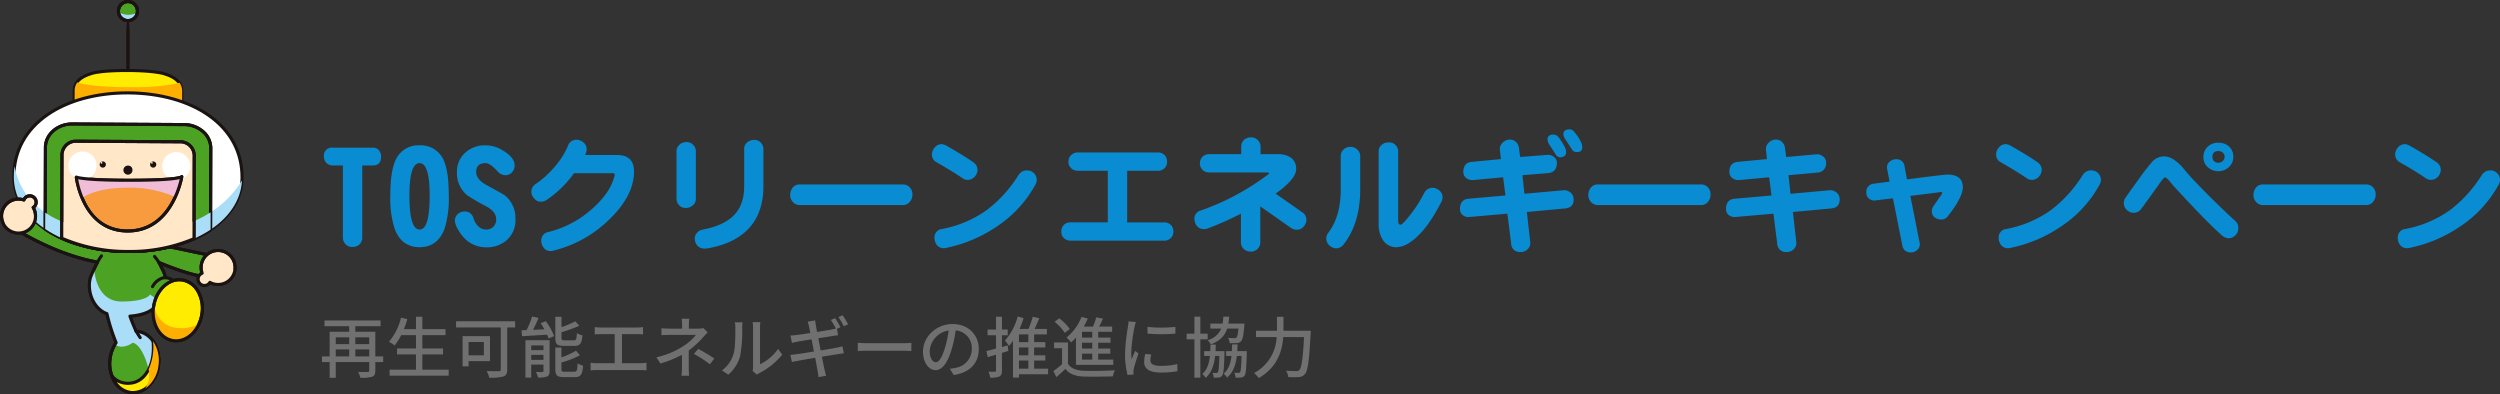 <svg xmlns="http://www.w3.org/2000/svg" xmlns:xlink="http://www.w3.org/1999/xlink" width="751.742" height="118.523" viewBox="0 0 751.742 118.523">
  <rect x="0" y="0" width="751.742" height="118.523" fill="#333333" stroke="none"/>
  <defs>
    <clipPath id="clip-path">
      <rect id="長方形_68" data-name="長方形 68" width="73.256" height="118.523" fill="none"/>
    </clipPath>
    <clipPath id="clip-path-3">
      <rect id="長方形_52" data-name="長方形 52" width="21.402" height="36.288" fill="none"/>
    </clipPath>
    <clipPath id="clip-path-4">
      <rect id="長方形_53" data-name="長方形 53" width="32.366" height="10.618" fill="none"/>
    </clipPath>
    <clipPath id="clip-path-5">
      <rect id="長方形_54" data-name="長方形 54" width="5.652" height="2.492" fill="none"/>
    </clipPath>
    <clipPath id="clip-path-6">
      <rect id="長方形_55" data-name="長方形 55" width="68.597" height="25.646" fill="none"/>
    </clipPath>
    <clipPath id="clip-path-7">
      <rect id="長方形_56" data-name="長方形 56" width="49.745" height="11.771" fill="none"/>
    </clipPath>
    <clipPath id="clip-path-8">
      <rect id="長方形_57" data-name="長方形 57" width="39.791" height="9.135" fill="none"/>
    </clipPath>
    <clipPath id="clip-path-9">
      <rect id="長方形_59" data-name="長方形 59" width="8.485" height="8.485" fill="none"/>
    </clipPath>
    <clipPath id="clip-path-10">
      <path id="パス_92" data-name="パス 92" d="M139.02,126.656a4.242,4.242,0,1,1-4.242-4.243,4.242,4.242,0,0,1,4.242,4.243" transform="translate(-130.535 -122.413)" fill="none"/>
    </clipPath>
    <radialGradient id="radial-gradient" cx="0.5" cy="0.5" r="0.5" gradientTransform="matrix(1, 0, 0, -1, 0, 17.16)" gradientUnits="objectBoundingBox">
      <stop offset="0" stop-color="#ed877c"/>
      <stop offset="1" stop-color="#fff"/>
    </radialGradient>
    <clipPath id="clip-path-12">
      <path id="パス_96" data-name="パス 96" d="M63.52,126.2a4.242,4.242,0,1,1-4.242-4.243A4.242,4.242,0,0,1,63.52,126.2" transform="translate(-55.035 -121.958)" fill="none"/>
    </clipPath>
    <radialGradient id="radial-gradient-2" gradientTransform="matrix(1, 0, 0, -1, 0, 17.2)" xlink:href="#radial-gradient"/>
    <clipPath id="clip-path-13">
      <rect id="長方形_62" data-name="長方形 62" width="31.716" height="6.439" fill="none"/>
    </clipPath>
    <clipPath id="clip-path-14">
      <rect id="長方形_63" data-name="長方形 63" width="9.858" height="5.192" fill="none"/>
    </clipPath>
    <clipPath id="clip-path-15">
      <rect id="長方形_64" data-name="長方形 64" width="11.079" height="5.019" fill="none"/>
    </clipPath>
    <clipPath id="clip-path-16">
      <rect id="長方形_65" data-name="長方形 65" width="4.09" height="14.256" fill="none"/>
    </clipPath>
    <clipPath id="clip-path-17">
      <rect id="長方形_66" data-name="長方形 66" width="13.779" height="10.657" fill="none"/>
    </clipPath>
  </defs>
  <g id="movie_box_title_02_pc" transform="translate(-509 -5035.998)">
    <path id="パス_373" data-name="パス 373" d="M18.594-25.859q0,2.617-2.5,2.617H12.93v21.6A2.834,2.834,0,0,1,12.07.508a2.937,2.937,0,0,1-2.109.742A2.65,2.65,0,0,1,7.891.43,2.934,2.934,0,0,1,7.109-1.68V-23.242H4.1a2.65,2.65,0,0,1-1.953-.781,2.511,2.511,0,0,1-.742-1.914,2.365,2.365,0,0,1,2.7-2.656h12.07a2.261,2.261,0,0,1,1.8.82A2.87,2.87,0,0,1,18.594-25.859ZM38.945-14.18A30.444,30.444,0,0,1,37.656-4.141q-2.109,5.469-7.5,5.469T22.7-4.141A29.611,29.611,0,0,1,21.367-14.18q0-6.641,1.289-9.922a7.461,7.461,0,0,1,7.5-5.2A7.529,7.529,0,0,1,37.7-24.1Q38.945-20.82,38.945-14.18Zm-5.742,0q0-9.766-3.047-9.766T27.109-14.18q0,10.2,3.086,10.2Q33.2-3.984,33.2-14.18ZM58.984-7.148A7.885,7.885,0,0,1,56.133-.586a9.038,9.038,0,0,1-5.859,1.953,9.03,9.03,0,0,1-7.187-3.359,12.3,12.3,0,0,1-1.445-2.148A5.639,5.639,0,0,1,40.781-6.6a2.683,2.683,0,0,1,.9-2.07,3.1,3.1,0,0,1,2.031-.742,2.65,2.65,0,0,1,2.656,2.031,5.554,5.554,0,0,0,1.523,2.5,3.246,3.246,0,0,0,2.188.9,3.035,3.035,0,0,0,2.3-.859,3.2,3.2,0,0,0,.82-2.3q0-2.227-3.086-3.867A62.752,62.752,0,0,1,44.453-14.3a8.611,8.611,0,0,1-3.047-6.992,7.6,7.6,0,0,1,2.422-5.742,8.782,8.782,0,0,1,6.25-2.266,9.629,9.629,0,0,1,5.2,1.6q3.477,2.07,3.477,4.492a2.933,2.933,0,0,1-.82,2.031,2.489,2.489,0,0,1-1.836.859,3.136,3.136,0,0,1-2.344-1.016Q51.406-23.945,50-23.945q-2.812,0-2.812,2.656,0,2.227,3.047,3.906,5.117,2.773,5.7,3.242A8.682,8.682,0,0,1,58.984-7.148Zm35.664-14.3q0,7.383-7.656,14.648a36.331,36.331,0,0,1-16.641,9.18,2.332,2.332,0,0,1-.742.117,2.425,2.425,0,0,1-2.031-.9,3.169,3.169,0,0,1-.82-2.148,2.563,2.563,0,0,1,2.188-2.7,30.6,30.6,0,0,0,12.93-6.8q5.43-4.727,6.758-9.57a2.126,2.126,0,0,0,.2-.781q0-.469-.547-.547.313.039-1.172.039H76.6a32.712,32.712,0,0,1-8.2,8.008,3.243,3.243,0,0,1-1.641.547,2.437,2.437,0,0,1-2.07-.9,2.863,2.863,0,0,1-.9-2.187,2.647,2.647,0,0,1,1.289-2.227,28.6,28.6,0,0,0,5.859-5.352A23.512,23.512,0,0,0,74.766-29.1,2.661,2.661,0,0,1,77.3-30.977a3.169,3.169,0,0,1,2.148.82A2.738,2.738,0,0,1,80.43-28.2a4.754,4.754,0,0,1-.508,1.8h9.531Q94.648-26.406,94.648-21.445Zm38.906,4.492q0,7.813-4.336,12.578-4.375,4.727-12.7,6.094a5.728,5.728,0,0,1-.625.039,2.872,2.872,0,0,1-2.266-.977,3.127,3.127,0,0,1-.7-2.109,2.591,2.591,0,0,1,.625-1.641,3.011,3.011,0,0,1,1.68-.977q6.445-1.211,9.492-4.375,3.047-3.125,3.047-8.633V-28.047a2.5,2.5,0,0,1,.859-2.109,3.522,3.522,0,0,1,2.266-.781,2.581,2.581,0,0,1,1.875.82,2.8,2.8,0,0,1,.781,2.07ZM113.242-13.32a2.561,2.561,0,0,1-1.016,2.148,3.127,3.127,0,0,1-2.109.7,2.557,2.557,0,0,1-1.875-.781,2.806,2.806,0,0,1-.82-2.07V-27.383a2.582,2.582,0,0,1,.9-2.109,2.965,2.965,0,0,1,1.992-.781,2.644,2.644,0,0,1,1.992.7,2.762,2.762,0,0,1,.938,2.188Zm65.117-1.211a3.222,3.222,0,0,1-.7,2.109,2.6,2.6,0,0,1-2.187,1.094H144.531a2.739,2.739,0,0,1-2.227-1.055,3.054,3.054,0,0,1-.7-1.992,3.526,3.526,0,0,1,.742-2.187,2.643,2.643,0,0,1,2.188-.977h30.938a2.785,2.785,0,0,1,2.188.977A3.108,3.108,0,0,1,178.359-14.531ZM197.93-21.8a3.157,3.157,0,0,1-.977,2.07,2.813,2.813,0,0,1-2.109.82,2.744,2.744,0,0,1-1.6-.625q-2.734-1.875-7.578-4.648a2.569,2.569,0,0,1-1.445-2.344,3.218,3.218,0,0,1,.82-2.109,2.689,2.689,0,0,1,1.953-1.016,3,3,0,0,1,1.523.43q5.117,2.891,8.086,4.961A2.767,2.767,0,0,1,197.93-21.8Zm17.422,4.3A35.348,35.348,0,0,1,204.414-5.352a42.406,42.406,0,0,1-15.977,6.914,3.066,3.066,0,0,1-.664.078A2.59,2.59,0,0,1,185.664.625,3.624,3.624,0,0,1,185-1.523a2.48,2.48,0,0,1,2.266-2.617,34.1,34.1,0,0,0,13.359-5.625,39.323,39.323,0,0,0,9.727-10.742,2.921,2.921,0,0,1,2.578-1.25,2.753,2.753,0,0,1,1.953.82,2.734,2.734,0,0,1,.859,1.992A2.941,2.941,0,0,1,215.352-17.5ZM256.836-3.4a2.7,2.7,0,0,1-.7,1.914,2.806,2.806,0,0,1-2.187.859h-27.93a2.943,2.943,0,0,1-2.227-.9,2.433,2.433,0,0,1-.664-1.836,2.956,2.956,0,0,1,.742-1.992,2.9,2.9,0,0,1,2.148-.781h11.094V-21.641h-8.945a2.819,2.819,0,0,1-2.187-.9,2.366,2.366,0,0,1-.7-1.836,2.65,2.65,0,0,1,.781-1.953,2.7,2.7,0,0,1,2.109-.82h23.867a2.877,2.877,0,0,1,2.188.82,2.706,2.706,0,0,1,.7,1.875,2.535,2.535,0,0,1-.664,1.953,2.856,2.856,0,0,1-2.227.859h-9.1V-6.133h11.016a2.9,2.9,0,0,1,2.148.781A2.906,2.906,0,0,1,256.836-3.4Zm40-3.555a3.042,3.042,0,0,1-.859,2.109,2.669,2.669,0,0,1-2.031.938,3.143,3.143,0,0,1-1.8-.586l-9.18-6.445V-.273a2.684,2.684,0,0,1-.859,2.148,2.782,2.782,0,0,1-1.992.781,3.06,3.06,0,0,1-2.07-.742,2.674,2.674,0,0,1-.9-2.187V-8.75a94.642,94.642,0,0,1-10.117,4.492,3.713,3.713,0,0,1-1.016.156,2.683,2.683,0,0,1-2.07-.9,3.413,3.413,0,0,1-.781-2.187,2.5,2.5,0,0,1,1.992-2.539,74.253,74.253,0,0,0,20.117-10.781q.391-.313.391-.43,0-.2-.977-.2H267.7a2.866,2.866,0,0,1-2.227-.9,2.842,2.842,0,0,1-.664-2.07,2.868,2.868,0,0,1,.82-1.8,2.882,2.882,0,0,1,2.07-.742h9.531v-2.187a2.71,2.71,0,0,1,.859-2.109,2.863,2.863,0,0,1,1.992-.742,2.594,2.594,0,0,1,1.953.664,2.74,2.74,0,0,1,1.016,2.188v2.188H288.4a6.872,6.872,0,0,1,3.32.781,3.973,3.973,0,0,1,2.031,3.711q0,2.969-6.172,7.383l7.969,5.586A2.647,2.647,0,0,1,296.836-6.953Zm40.547-5.312q-4.57,9.023-9.531,12.227a7.559,7.559,0,0,1-3.867,1.367,4.7,4.7,0,0,1-4.219-2.266,8.707,8.707,0,0,1-1.211-4.8v-21.6a2.519,2.519,0,0,1,.859-2.07,2.916,2.916,0,0,1,2.031-.742,2.575,2.575,0,0,1,2.07.664,2.627,2.627,0,0,1,.9,2.148V-6.758q0,1.328.7,1.328.43,0,1.445-1.172a39.352,39.352,0,0,0,5.664-8.32,2.779,2.779,0,0,1,2.422-1.6,3.012,3.012,0,0,1,2.148.781,2.626,2.626,0,0,1,.977,2.031A2.941,2.941,0,0,1,337.383-12.266Zm-24.375-3.672q0,9.961-4.961,16.406a2.821,2.821,0,0,1-2.3,1.211A3.169,3.169,0,0,1,303.633.7a2.765,2.765,0,0,1-.82-2.109,2.924,2.924,0,0,1,.625-1.641q3.711-4.883,3.711-12.891v-10a2.65,2.65,0,0,1,.82-2.07,2.887,2.887,0,0,1,1.953-.82,2.747,2.747,0,0,1,2.109.742,2.534,2.534,0,0,1,.977,2.148Zm66.758-12.734q0,1.406-1.6,1.406a1.674,1.674,0,0,1-1.523-.82q-.508-.859-1.8-2.812a3.314,3.314,0,0,1-.742-1.758q0-1.445,1.875-1.445a1.8,1.8,0,0,1,1.445.82,14.67,14.67,0,0,1,2.07,3.164A3.578,3.578,0,0,1,379.766-28.672Zm-4.844,1.563a1.294,1.294,0,0,1-.508,1.016,1.925,1.925,0,0,1-1.133.391,1.64,1.64,0,0,1-1.484-.82q-.508-.859-1.8-2.812a3.537,3.537,0,0,1-.664-1.758q0-1.445,1.8-1.445a2.01,2.01,0,0,1,1.523.82,17.561,17.561,0,0,1,1.992,3.2A3.3,3.3,0,0,1,374.922-27.109Zm2.266,14.1q0,2.5-2.656,2.7L363.125-9.258l.977,8.75a2.6,2.6,0,0,1-.664,2.383,2.85,2.85,0,0,1-2.148.9A2.574,2.574,0,0,1,358.4.234L357.266-8.75l-11.172.977a2.926,2.926,0,0,1-2.266-.547,2.336,2.336,0,0,1-.82-1.8q0-2.891,2.578-3.125l11.094-.977-.7-5.469-8.867.82a3.073,3.073,0,0,1-2.227-.586,2.232,2.232,0,0,1-.859-1.875q0-2.812,2.656-3.008l8.633-.82-.273-2.539a2.6,2.6,0,0,1,.859-2.461,2.963,2.963,0,0,1,2.188-.859,2.56,2.56,0,0,1,1.758.7,2.913,2.913,0,0,1,.9,1.875l.352,2.656,7.93-.625a2.884,2.884,0,0,1,2.227.586,2.22,2.22,0,0,1,.9,1.758q0,2.852-2.656,3.125l-7.7.625.586,5.586,11.641-1.055a3.021,3.021,0,0,1,2.3.742A2.7,2.7,0,0,1,377.188-13.008Zm41.172-1.523a3.222,3.222,0,0,1-.7,2.109,2.6,2.6,0,0,1-2.187,1.094H384.531a2.739,2.739,0,0,1-2.227-1.055,3.054,3.054,0,0,1-.7-1.992,3.526,3.526,0,0,1,.742-2.187,2.643,2.643,0,0,1,2.188-.977h30.938a2.785,2.785,0,0,1,2.188.977A3.108,3.108,0,0,1,418.359-14.531Zm38.828,1.523q0,2.5-2.656,2.7L443.125-9.258l.977,8.75a2.6,2.6,0,0,1-.664,2.383,2.85,2.85,0,0,1-2.148.9A2.574,2.574,0,0,1,438.4.234L437.266-8.75l-11.172.977a2.926,2.926,0,0,1-2.266-.547,2.336,2.336,0,0,1-.82-1.8q0-2.891,2.578-3.125l11.094-.977-.7-5.469-8.867.82a3.073,3.073,0,0,1-2.227-.586,2.232,2.232,0,0,1-.859-1.875q0-2.812,2.656-3.008l8.633-.82-.273-2.539a2.6,2.6,0,0,1,.859-2.461,2.963,2.963,0,0,1,2.188-.859,2.56,2.56,0,0,1,1.758.7,2.913,2.913,0,0,1,.9,1.875l.352,2.656,8.789-.781a2.835,2.835,0,0,1,2.266.586,2.155,2.155,0,0,1,.938,1.8,2.72,2.72,0,0,1-2.734,3.086l-8.555.781.586,5.586,11.641-1.055a3.021,3.021,0,0,1,2.3.742A2.7,2.7,0,0,1,457.188-13.008Zm37.031-3.672q0,2.969-4.609,8.828a2.408,2.408,0,0,1-1.836.859,3.285,3.285,0,0,1-2.07-.664,2.346,2.346,0,0,1-.82-1.875,2.7,2.7,0,0,1,.625-1.641q.508-.781,2.07-3.008a2.4,2.4,0,0,0,.43-.859q0-.352-1.055-.117-3.008.391-8.516,1.055L481.172-.273a2.38,2.38,0,0,1,.117.664,2.19,2.19,0,0,1-.82,1.8,2.567,2.567,0,0,1-1.836.7A2.4,2.4,0,0,1,476.016.781L473.2-13.359l-5.039.586a2.376,2.376,0,0,1-2.109-.469A2.182,2.182,0,0,1,465.2-15a2.445,2.445,0,0,1,2.344-2.773l4.648-.625-.7-3.633a1.877,1.877,0,0,1-.078-.586,2.261,2.261,0,0,1,.9-1.875,3.129,3.129,0,0,1,1.953-.625,2.328,2.328,0,0,1,2.422,2.109l.742,3.945q11.172-1.445,12.07-1.445Q494.219-20.508,494.219-16.68ZM517.93-21.8a3.157,3.157,0,0,1-.977,2.07,2.813,2.813,0,0,1-2.109.82,2.744,2.744,0,0,1-1.6-.625q-2.734-1.875-7.578-4.648a2.569,2.569,0,0,1-1.445-2.344,3.218,3.218,0,0,1,.82-2.109,2.689,2.689,0,0,1,1.953-1.016,3,3,0,0,1,1.523.43q5.117,2.891,8.086,4.961A2.767,2.767,0,0,1,517.93-21.8Zm17.422,4.3A35.348,35.348,0,0,1,524.414-5.352a42.406,42.406,0,0,1-15.977,6.914,3.066,3.066,0,0,1-.664.078A2.59,2.59,0,0,1,505.664.625,3.624,3.624,0,0,1,505-1.523a2.481,2.481,0,0,1,2.266-2.617,34.1,34.1,0,0,0,13.359-5.625,39.323,39.323,0,0,0,9.727-10.742,2.921,2.921,0,0,1,2.578-1.25,2.753,2.753,0,0,1,1.953.82,2.734,2.734,0,0,1,.859,1.992A2.941,2.941,0,0,1,535.352-17.5Zm40.2-8.359a4.069,4.069,0,0,1-1.328,3.086,4.454,4.454,0,0,1-3.086,1.25,4.821,4.821,0,0,1-3.242-1.172,3.916,3.916,0,0,1-1.328-3.086,4.174,4.174,0,0,1,1.289-3.125,4.518,4.518,0,0,1,3.281-1.172,4.532,4.532,0,0,1,3.164,1.172A4.065,4.065,0,0,1,575.547-25.859Zm-2.617,0a1.639,1.639,0,0,0-.547-1.25,1.826,1.826,0,0,0-1.289-.469q-1.836,0-1.836,1.758a1.667,1.667,0,0,0,.508,1.289,1.881,1.881,0,0,0,1.328.469,1.785,1.785,0,0,0,1.25-.508A1.631,1.631,0,0,0,572.93-25.859Zm4.1,21.6a2.7,2.7,0,0,1-.977,2.109,2.785,2.785,0,0,1-2.227.781,3.667,3.667,0,0,1-1.641-.781q-4.844-4.258-14.766-15.117-.586-.742-1.328-1.6-.742-.781-1.055-.781-.508,0-2.109,2.461-.9,1.25-5,6.914a2.788,2.788,0,0,1-2.031,1.25,2.952,2.952,0,0,1-2.3-.781,2.766,2.766,0,0,1-.977-2.187,2.861,2.861,0,0,1,.586-1.68q1.953-2.773,5.664-7.891,2.187-2.734,2.461-2.969a4.78,4.78,0,0,1,3.438-1.445q2.93,0,6.445,4.414,1.914,2.344,7.461,7.891,4.922,4.844,7.383,7.031A2.768,2.768,0,0,1,577.031-4.258Zm41.328-10.273a3.222,3.222,0,0,1-.7,2.109,2.6,2.6,0,0,1-2.187,1.094H584.531a2.739,2.739,0,0,1-2.227-1.055,3.054,3.054,0,0,1-.7-1.992,3.526,3.526,0,0,1,.742-2.187,2.643,2.643,0,0,1,2.188-.977h30.938a2.785,2.785,0,0,1,2.188.977A3.108,3.108,0,0,1,618.359-14.531ZM637.93-21.8a3.157,3.157,0,0,1-.977,2.07,2.813,2.813,0,0,1-2.109.82,2.744,2.744,0,0,1-1.6-.625q-2.734-1.875-7.578-4.648a2.569,2.569,0,0,1-1.445-2.344,3.218,3.218,0,0,1,.82-2.109,2.689,2.689,0,0,1,1.953-1.016,3,3,0,0,1,1.523.43q5.117,2.891,8.086,4.961A2.767,2.767,0,0,1,637.93-21.8Zm17.422,4.3A35.348,35.348,0,0,1,644.414-5.352a42.406,42.406,0,0,1-15.977,6.914,3.066,3.066,0,0,1-.664.078A2.59,2.59,0,0,1,625.664.625,3.624,3.624,0,0,1,625-1.523a2.48,2.48,0,0,1,2.266-2.617,34.1,34.1,0,0,0,13.359-5.625,39.323,39.323,0,0,0,9.727-10.742,2.921,2.921,0,0,1,2.578-1.25,2.753,2.753,0,0,1,1.953.82,2.734,2.734,0,0,1,.859,1.992A2.941,2.941,0,0,1,655.352-17.5Z" transform="translate(605 5108.998)" fill="#098cd1"/>
    <path id="パス_372" data-name="パス 372" d="M10.84,18.16v-2.1h4.18v2.1Zm-5.88-2.1H9v2.1H4.96ZM9,12.44v2.04H4.96V12.44Zm6.02,0v2.04H10.84V12.44Zm4.2,5.72H16.86v-7.4H10.84V9.08h7.6V7.36H1.58V9.08H9v1.68H3.12v7.4H.82v1.72h2.3V24.6H4.96V19.88H15.02v2.54c0,.32-.12.42-.5.44-.32,0-1.62.02-2.84-.02a6.542,6.542,0,0,1,.68,1.76,10.524,10.524,0,0,0,3.54-.32c.72-.28.96-.82.96-1.84V19.88h2.36Zm11.78,4v-4.6h6.22V15.78H31v-4h6.96V9.96H31V6.24H29.08V9.96H25.46c.38-.96.74-1.98,1.04-3l-1.92-.44a17.266,17.266,0,0,1-3.62,7.24,11.911,11.911,0,0,1,1.7,1.12,17.267,17.267,0,0,0,1.98-3.1h4.44v4h-5.7v1.78h5.7v4.6H21.16v1.8H38.92v-1.8Zm18.5-8.32v4H44.9v-4Zm1.84,5.76V12.08H43.1v9.08h1.8V19.6Zm7.56-12H41.14V9.46H54.58v12.6c0,.42-.14.54-.58.56-.48,0-2.14.02-3.66-.06a8.274,8.274,0,0,1,.78,2,13.571,13.571,0,0,0,4.26-.36c.84-.28,1.14-.9,1.14-2.1V9.46H58.9ZM76.7,15c1.7,0,2.24-.66,2.44-3.16a4.794,4.794,0,0,1-1.68-.68c-.08,1.86-.2,2.18-.92,2.18H73.82c-.84,0-.98-.12-.98-.78V10.9A44.087,44.087,0,0,0,78.2,8.96L77,7.62a32.97,32.97,0,0,1-4.16,1.76V6.26H70.98v6.32c0,1.9.52,2.42,2.62,2.42ZM63.74,19.22V17.7h3.68v1.52Zm3.68-4.36v1.42H63.74V14.86Zm1.84-1.56H62V24.54h1.74v-3.9h3.68v1.9c0,.24-.06.32-.32.32-.28.02-1.1.02-1.94-.02a7.146,7.146,0,0,1,.62,1.68,7.148,7.148,0,0,0,2.72-.3c.58-.3.76-.78.76-1.66Zm-2.7-5.12a20.521,20.521,0,0,1,1.14,1.84l-3.42.16c.56-1.1,1.16-2.38,1.66-3.58L64,6.16a26.7,26.7,0,0,1-1.66,4.1c-.56.02-1.06.04-1.52.06l.16,1.78c2.04-.12,4.8-.3,7.54-.46.18.42.34.8.44,1.12l1.66-.68a18.29,18.29,0,0,0-2.5-4.5Zm7.3,14.6c-.88,0-1.04-.12-1.04-.8V20a28.2,28.2,0,0,0,5.58-2.18l-1.2-1.36a22.561,22.561,0,0,1-4.38,2V15.5H70.98V22c0,1.86.54,2.4,2.64,2.4h3.22c1.76,0,2.28-.72,2.5-3.44a6.094,6.094,0,0,1-1.66-.7c-.08,2.14-.22,2.52-1,2.52ZM82.84,9.36v2.2c.52-.06,1.34-.08,1.78-.08h4.22v8.74H83.46a11.825,11.825,0,0,1-1.86-.14v2.3a15.09,15.09,0,0,1,1.86-.1h13.2a13.848,13.848,0,0,1,1.74.1v-2.3a14.607,14.607,0,0,1-1.74.14H91.02V11.48h4.54a17.8,17.8,0,0,1,1.8.08V9.36a12.745,12.745,0,0,1-1.8.12H84.62A14,14,0,0,1,82.84,9.36Zm28.42-2.52h-2.28a12.149,12.149,0,0,1,.12,1.8V9.82h-3.72c-.68,0-1.8-.04-2.48-.12v2.08c.62-.04,1.8-.08,2.52-.08h7.84a15.008,15.008,0,0,1-3.76,3.36,24.513,24.513,0,0,1-8.14,3.38l1.22,1.86a32.4,32.4,0,0,0,6.48-2.62v3.94a20.821,20.821,0,0,1-.14,2.36h2.28c-.04-.62-.1-1.62-.1-2.36V16.38a26.9,26.9,0,0,0,4.4-4.06c.36-.4.88-.96,1.3-1.4l-1.32-1.26a5.911,5.911,0,0,1-1.42.16h-2.92V8.64A15.963,15.963,0,0,1,111.26,6.84Zm6.2,13.7,1.32-1.74a47.816,47.816,0,0,0-4.82-2.88l-1.3,1.5A34.428,34.428,0,0,1,117.46,20.54Zm12.84,2.02,1.32,1.1a6.218,6.218,0,0,1,.76-.5,21.044,21.044,0,0,0,6.82-5.52l-1.22-1.72a14.07,14.07,0,0,1-5.44,4.6V9.46a12.044,12.044,0,0,1,.1-1.6h-2.32a14.659,14.659,0,0,1,.12,1.6V21.3A5.768,5.768,0,0,1,130.3,22.56Zm-9.22-.18L123,23.66a11.236,11.236,0,0,0,3.56-5.6,43.815,43.815,0,0,0,.62-8.54,14.971,14.971,0,0,1,.1-1.6h-2.32a6.233,6.233,0,0,1,.16,1.62c0,2.3,0,6.2-.58,7.98A9.258,9.258,0,0,1,121.08,22.38ZM155.12,6.66l-1.3.54a23.884,23.884,0,0,1,1.52,2.6c-.38.1-.86.2-1.34.3-.78.14-2.48.42-4.32.72-.18-1.02-.32-1.78-.36-2.02-.08-.46-.16-1.08-.2-1.46l-2.26.38a12.049,12.049,0,0,1,.4,1.42c.06.28.2,1.02.4,2-1.82.28-3.48.52-4.22.6-.62.08-1.18.12-1.74.14l.42,2.22c.64-.16,1.12-.26,1.72-.38.7-.12,2.36-.38,4.2-.68.22,1.14.46,2.42.7,3.66-2.16.36-4.2.68-5.18.8-.56.08-1.4.18-1.9.2l.46,2.16c.44-.12,1.06-.24,1.86-.38.94-.18,2.96-.52,5.14-.88.34,1.84.64,3.36.72,3.86.12.6.18,1.24.28,1.94l2.3-.42c-.2-.6-.36-1.3-.5-1.88-.12-.54-.42-2.02-.78-3.84,1.88-.3,3.62-.58,4.66-.74.76-.12,1.48-.24,1.94-.28l-.42-2.1c-.46.14-1.12.28-1.88.44-.96.18-2.74.48-4.68.8-.24-1.24-.48-2.52-.7-3.66,1.8-.28,3.48-.56,4.36-.7.56-.08,1.24-.18,1.6-.2l-.36-1.96,1.06-.46A28.8,28.8,0,0,0,155.12,6.66Zm2.26-.86-1.28.54a19.955,19.955,0,0,1,1.62,2.76l1.3-.58A28.9,28.9,0,0,0,157.38,5.8Zm4.56,8.28v2.48c.68-.06,1.88-.1,2.98-.1H175.8c.88,0,1.8.08,2.24.1V14.08c-.5.04-1.28.12-2.24.12H164.92C163.84,14.2,162.6,14.12,161.94,14.08Zm36.38,1.9c0-4.18-3.04-7.54-7.84-7.54-5.02,0-8.94,3.84-8.94,8.32,0,3.34,1.82,5.54,3.8,5.54s3.64-2.26,4.84-6.34a39.824,39.824,0,0,0,1.2-5.62,5.317,5.317,0,0,1,4.84,5.58,5.752,5.752,0,0,1-4.84,5.68,12.361,12.361,0,0,1-1.78.28l1.18,1.88C195.64,23.06,198.32,20.18,198.32,15.98Zm-14.76.58a6.686,6.686,0,0,1,5.7-6.18,31.84,31.84,0,0,1-1.1,5.16c-.92,3.08-1.86,4.38-2.76,4.38C184.54,19.92,183.56,18.86,183.56,16.56ZM207,14.86l-1.72.48V11.82h1.74V10.1h-1.74V6.24H203.5V10.1h-2.54v1.72h2.54v4c-1.1.3-2.1.56-2.9.74l.4,1.82,2.5-.72V22.4c0,.28-.1.38-.36.38s-1.08,0-1.92-.02a7.336,7.336,0,0,1,.54,1.8,6.417,6.417,0,0,0,2.76-.36c.56-.3.76-.82.76-1.8V17.12c.64-.2,1.3-.4,1.94-.6Zm3.4,4.56h2.82v2.44H210.4Zm2.82-5.54H210.4V11.56h2.82Zm0,3.96H210.4V15.48h2.82Zm5.94,4.02h-4.2V19.42h3.36V17.84h-3.36V15.48h3.36v-1.6h-3.36V11.56h3.84V9.9h-3.7c.48-1,.96-2.14,1.4-3.22l-1.96-.42a26.466,26.466,0,0,1-1.28,3.64h-2.68a24.562,24.562,0,0,0,1.2-3.26L210,6.18a17.181,17.181,0,0,1-3.82,7.22A14.148,14.148,0,0,1,207.4,15a15.157,15.157,0,0,0,1.2-1.5V24.54h1.8v-1h8.76Zm13.28-9.34h-3.08V10.78h3.08Zm0,3.28h-3.08V14.06h3.08Zm0,3.34h-3.08v-1.8h3.08Zm-4.9,1.58h11.22V19.14h-4.54v-1.8h3.64V15.8h-3.64V14.06h3.7V12.52h-3.7V10.78h4.2V9.2h-3.9c.38-.74.78-1.58,1.14-2.38l-2.02-.4a17.883,17.883,0,0,1-.98,2.78H229.9a22.22,22.22,0,0,0,1.18-2.4l-1.86-.52a15.271,15.271,0,0,1-4.54,6.24,9.477,9.477,0,0,1,1.4,1.44,16.453,16.453,0,0,0,1.46-1.44Zm-1.86-10.8a14.867,14.867,0,0,0-3.16-3.2L221.1,7.76a14.281,14.281,0,0,1,3.08,3.34Zm-.54,4.06h-4.18V15.7h2.4v4.82a27.579,27.579,0,0,1-2.62,2.04l.92,1.84c.98-.86,1.86-1.66,2.7-2.48,1.22,1.54,2.94,2.2,5.42,2.3,2.32.08,6.56.04,8.86-.06a8.1,8.1,0,0,1,.6-1.82c-2.54.18-7.18.24-9.44.14-2.22-.1-3.8-.72-4.66-2.1Zm23.9-4.7.02,2.04a50.973,50.973,0,0,0,8.38,0V9.28A36.856,36.856,0,0,1,249.04,9.28Zm1.14,8.32-1.8-.16a10.13,10.13,0,0,0-.34,2.46c0,1.94,1.56,3.12,4.96,3.12a27.44,27.44,0,0,0,5.06-.4l-.04-2.14a21.477,21.477,0,0,1-4.98.54c-2.42,0-3.12-.74-3.12-1.64A6.948,6.948,0,0,1,250.18,17.6Zm-4.62-9.76-2.22-.2a14.535,14.535,0,0,1-.18,1.66,57.715,57.715,0,0,0-.86,7.98,25.415,25.415,0,0,0,.74,6.46l1.82-.12c-.02-.24-.04-.54-.04-.74a3.91,3.91,0,0,1,.1-.92c.2-1,.9-3.14,1.42-4.66l-1-.8c-.32.74-.72,1.72-1.06,2.54a19.734,19.734,0,0,1-.12-2.14,47.964,47.964,0,0,1,.98-7.54A14.344,14.344,0,0,1,245.56,7.84ZM276.4,9.8c-.16,1.7-.38,2.48-.62,2.72a.85.85,0,0,1-.62.16c-.32,0-1.08-.02-1.88-.08a3.618,3.618,0,0,1,.46,1.58,18.165,18.165,0,0,0,2.16-.02,1.694,1.694,0,0,0,1.28-.56c.48-.5.74-1.74.98-4.64.04-.22.06-.66.06-.66h-4.86a16.067,16.067,0,0,0,.24-2.08h-1.74a16.067,16.067,0,0,1-.24,2.08h-3.66V9.8h3.24a6,6,0,0,1-4.06,3.48,4.8,4.8,0,0,1,.94,1.28c2.8-1.06,4.22-2.62,4.92-4.76Zm-9.26,3.24v-1.7h-2.2V6.22h-1.78v5.12h-2.34v1.7h2.34V24.56h1.78V13.04Zm2.36,3.54c.04-.62.06-1.28.08-1.96H268c-.02.68-.04,1.34-.08,1.96h-1.84v1.44h1.74c-.26,2.32-.86,4.18-2.3,5.44a4.679,4.679,0,0,1,1.02,1.16c1.76-1.56,2.52-3.8,2.84-6.6h1.28c-.1,3.36-.22,4.6-.46,4.92a.477.477,0,0,1-.46.22,9.573,9.573,0,0,1-1.16-.06,3.675,3.675,0,0,1,.38,1.46,8.825,8.825,0,0,0,1.52-.04,1.288,1.288,0,0,0,1.02-.58c.42-.54.56-2.2.7-6.7.02-.2.02-.66.02-.66Zm6.56,0c.04-.64.06-1.32.08-2.02H274.5c-.02.7-.04,1.38-.08,2.02h-1.74v1.44h1.62c-.26,2.3-.88,4.1-2.38,5.34a4.136,4.136,0,0,1,1.04,1.18c1.82-1.54,2.62-3.72,2.96-6.52h1.42c-.1,3.36-.22,4.56-.46,4.88a.506.506,0,0,1-.5.22,8.367,8.367,0,0,1-1.24-.08,4.5,4.5,0,0,1,.4,1.52,10.265,10.265,0,0,0,1.64-.04,1.428,1.428,0,0,0,1.06-.58c.4-.56.54-2.22.66-6.68.02-.22.02-.68.02-.68Zm13.88-6.12V6.26h-1.96v4.2h-6.3v1.9h6.2a12.837,12.837,0,0,1-6.8,10.82,7.862,7.862,0,0,1,1.44,1.5c5.68-3.36,7.04-8.2,7.34-12.32h6.26c-.34,6.54-.76,9.28-1.44,9.92a1.122,1.122,0,0,1-.92.3c-.5,0-1.72,0-3.04-.12a4.687,4.687,0,0,1,.66,1.92,23.82,23.82,0,0,0,3.18,0,2.433,2.433,0,0,0,1.84-.92c.88-1.02,1.26-3.98,1.7-12.08.02-.26.04-.92.04-.92Z" transform="translate(605 5124.998)" fill="#707070"/>
    <g id="toskey" transform="translate(509 5035.998)" clip-path="url(#clip-path)">
      <g id="グループ_245" data-name="グループ 245">
        <g id="グループ_244" data-name="グループ 244" clip-path="url(#clip-path)">
          <path id="パス_67" data-name="パス 67" d="M71.766,181.381l-20.141-4.25c-.1-.2-.487-.987-.487-.987h-11s-.42.713-1.044,1.813c-4.8-1.941-19.325-7.974-23.239-11.531l-4.71,6.457s11.875,7.864,25.164,10.208c-.8,1.553-1.537,3.1-2.008,4.321-1.089,2.823-.259,8.451,3.97,10.809a7.817,7.817,0,0,0,.852.352,58.7,58.7,0,0,0,2.774,8.745,10.883,10.883,0,0,0-1.835,4.971c-.583,5.055,2.211,9.529,6.241,9.994s7.77-3.255,8.353-8.31-2.211-9.529-6.241-9.994c-.162-.019-.324-.028-.486-.034-.562-1.238-1.3-2.951-1.878-4.6,4.732-.391,6.417-1.724,7.579-2.752a9.052,9.052,0,0,0,2.39-10.94c-.434-.868-.839-1.673-1.219-2.425,4.5,1.869,11.589,4.494,15.561,4.345Z" transform="translate(-6.984 -104.264)" fill="#4ca223"/>
          <path id="パス_68" data-name="パス 68" d="M46.213,222a6.521,6.521,0,0,1-.742-.043,7.1,7.1,0,0,1-5.193-3.493,10.913,10.913,0,0,1-1.458-7.019,11.406,11.406,0,0,1,1.769-4.968,58.937,58.937,0,0,1-2.641-8.342c-.424-.162-.658-.282-.67-.288-4.383-2.444-5.392-8.281-4.192-11.392.381-.988.966-2.266,1.744-3.807-12.985-2.464-24.6-10.087-24.722-10.165a.466.466,0,0,1-.12-.664l4.71-6.457a.467.467,0,0,1,.691-.07c3.777,3.432,17.879,9.325,22.722,11.291.513-.9.845-1.464.845-1.464a.468.468,0,0,1,.4-.23h11a.468.468,0,0,1,.421.264s.232.481.381.78l19.922,4.2a.466.466,0,0,1,.359.56l-1.4,6.185a.467.467,0,0,1-.438.363c-3.636.138-9.738-1.946-14.6-3.906q.317.631.657,1.311a9.556,9.556,0,0,1-2.5,11.5c-1.28,1.132-3,2.367-7.246,2.812.5,1.366,1.088,2.731,1.544,3.744.077.006.154.012.23.021,4.28.494,7.264,5.21,6.652,10.512a10.916,10.916,0,0,1-3.019,6.5A7.245,7.245,0,0,1,46.213,222m-8.494-24.976a7.905,7.905,0,0,0,.782.32.467.467,0,0,1,.3.331,57.751,57.751,0,0,0,2.749,8.67.467.467,0,0,1-.047.45,10.419,10.419,0,0,0-1.754,4.757,9.979,9.979,0,0,0,1.323,6.418,5.883,5.883,0,0,0,9.594,1.107,9.979,9.979,0,0,0,2.749-5.948c.553-4.791-2.062-9.042-5.83-9.477-.15-.017-.3-.026-.448-.031a.467.467,0,0,1-.409-.273c-.537-1.181-1.3-2.945-1.894-4.644a.467.467,0,0,1,.4-.619c4.773-.394,6.36-1.8,7.308-2.637a8.529,8.529,0,0,0,2.281-10.381c-.434-.868-.838-1.671-1.218-2.423a.467.467,0,0,1,.6-.642c3.915,1.625,10.964,4.3,15.008,4.315l1.214-5.365L50.746,176.8a.467.467,0,0,1-.315-.236c-.067-.125-.245-.487-.368-.741H39.627c-.171.294-.493.85-.905,1.577a.467.467,0,0,1-.581.2c-5.555-2.244-18.638-7.729-22.985-11.281l-4.12,5.647c2.2,1.383,12.907,7.816,24.576,9.874a.466.466,0,0,1,.334.673c-.9,1.764-1.574,3.2-1.987,4.276-1.078,2.8-.168,8.041,3.762,10.233Z" transform="translate(-6.201 -103.481)" fill="#1a1311"/>
          <g id="グループ_203" data-name="グループ 203" transform="translate(26.886 80.58)" style="mix-blend-mode: multiply;isolation: isolate">
            <g id="グループ_202" data-name="グループ 202">
              <g id="グループ_201" data-name="グループ 201" clip-path="url(#clip-path-3)">
                <path id="パス_69" data-name="パス 69" d="M86.533,234.873c-.162-.019-.324-.028-.486-.034-.563-1.238-1.3-2.951-1.878-4.6,4.732-.391,6.417-1.724,7.579-2.753a10.324,10.324,0,0,0,1.637-1.843,20.248,20.248,0,0,1-3.155-1.924s-.9,2.105-8.623,2.105-8.319-9.526-8.057-10.079c-.447.93-.842,1.81-1.134,2.566-1.088,2.823-.258,8.451,3.97,10.809a7.83,7.83,0,0,0,.852.352,58.789,58.789,0,0,0,2.774,8.744q-.179.257-.344.53c2.315,1.733,5.249-.472,5.249-.472,1.195-.125,3.536,2.365,4.866,7.951a7.641,7.641,0,0,1-1.025,5.808,10.033,10.033,0,0,0,4.013-7.162c.583-5.055-2.211-9.53-6.241-9.995" transform="translate(-71.984 -215.741)" fill="#aaddf8"/>
              </g>
            </g>
          </g>
          <path id="パス_70" data-name="パス 70" d="M46.213,222a6.521,6.521,0,0,1-.742-.043,7.1,7.1,0,0,1-5.193-3.493,10.913,10.913,0,0,1-1.458-7.019,11.406,11.406,0,0,1,1.769-4.968,58.937,58.937,0,0,1-2.641-8.342c-.424-.162-.658-.282-.67-.288-4.383-2.444-5.392-8.281-4.192-11.392.381-.988.966-2.266,1.744-3.807-12.985-2.464-24.6-10.087-24.722-10.165a.466.466,0,0,1-.12-.664l4.71-6.457a.467.467,0,0,1,.691-.07c3.777,3.432,17.879,9.325,22.722,11.291.513-.9.845-1.464.845-1.464a.468.468,0,0,1,.4-.23h11a.468.468,0,0,1,.421.264s.232.481.381.78l19.922,4.2a.466.466,0,0,1,.359.56l-1.4,6.185a.467.467,0,0,1-.438.363c-3.636.138-9.738-1.946-14.6-3.906q.317.631.657,1.311a9.556,9.556,0,0,1-2.5,11.5c-1.28,1.132-3,2.367-7.246,2.812.5,1.366,1.088,2.731,1.544,3.744.077.006.154.012.23.021,4.28.494,7.264,5.21,6.652,10.512a10.916,10.916,0,0,1-3.019,6.5A7.245,7.245,0,0,1,46.213,222m-8.494-24.976a7.905,7.905,0,0,0,.782.32.467.467,0,0,1,.3.331,57.751,57.751,0,0,0,2.749,8.67.467.467,0,0,1-.047.45,10.419,10.419,0,0,0-1.754,4.757,9.979,9.979,0,0,0,1.323,6.418,5.883,5.883,0,0,0,9.594,1.107,9.979,9.979,0,0,0,2.749-5.948c.553-4.791-2.062-9.042-5.83-9.477-.15-.017-.3-.026-.448-.031a.467.467,0,0,1-.409-.273c-.537-1.181-1.3-2.945-1.894-4.644a.467.467,0,0,1,.4-.619c4.773-.394,6.36-1.8,7.308-2.637a8.529,8.529,0,0,0,2.281-10.381c-.434-.868-.838-1.671-1.218-2.423a.467.467,0,0,1,.6-.642c3.915,1.625,10.964,4.3,15.008,4.315l1.214-5.365L50.746,176.8a.467.467,0,0,1-.315-.236c-.067-.125-.245-.487-.368-.741H39.627c-.171.294-.493.85-.905,1.577a.467.467,0,0,1-.581.2c-5.555-2.244-18.638-7.729-22.985-11.281l-4.12,5.647c2.2,1.383,12.907,7.816,24.576,9.874a.466.466,0,0,1,.334.673c-.9,1.764-1.574,3.2-1.987,4.276-1.078,2.8-.168,8.041,3.762,10.233Z" transform="translate(-6.201 -103.481)" fill="#1a1311"/>
          <path id="パス_71" data-name="パス 71" d="M102.147,34.464a.517.517,0,0,1-.517-.517V17.9c0-.285.231-4.783.517-4.783s.517,4.5.517,4.783v16.05a.517.517,0,0,1-.517.517" transform="translate(-63.671 -8.216)" fill="#1a1311"/>
          <path id="パス_72" data-name="パス 72" d="M92.02,68.864a5.244,5.244,0,0,1-5.273,5.214L64.9,73.955a5.243,5.243,0,0,1-5.214-5.272l.032-5.826c.017-2.9,2.373-4.357,5.273-5.214,0,0,2.531-.931,10.929-.883s10.918,1.006,10.918,1.006c2.89.889,5.229,2.377,5.213,5.273Z" transform="translate(-37.393 -35.559)" fill="#ffec00"/>
          <path id="パス_73" data-name="パス 73" d="M85.992,73.763h-.031L64.115,73.64A5.717,5.717,0,0,1,58.437,67.9l.032-5.826c.016-2.7,1.85-4.549,5.607-5.659.078-.03,2.677-.942,11.063-.9s10.976,1,11.082,1.036c3.716,1.141,5.529,3.013,5.514,5.711L91.7,68.085a5.719,5.719,0,0,1-5.712,5.678M74.516,56.444c-7.727,0-10.122.847-10.146.856-3.385,1-4.954,2.516-4.967,4.778L59.371,67.9a4.782,4.782,0,0,0,4.75,4.8l21.846.124a4.785,4.785,0,0,0,4.8-4.75l.033-5.826c.012-2.262-1.54-3.8-4.884-4.824-.052-.018-2.628-.939-10.784-.985l-.619,0m16.72,11.639h0Z" transform="translate(-36.61 -34.777)" fill="#1a1311"/>
          <g id="グループ_206" data-name="グループ 206" transform="translate(22.418 24.795)" style="mix-blend-mode: multiply;isolation: isolate">
            <g id="グループ_205" data-name="グループ 205">
              <g id="グループ_204" data-name="グループ 204" clip-path="url(#clip-path-4)">
                <path id="パス_74" data-name="パス 74" d="M92.011,76.715a5.218,5.218,0,0,0,.343-1.82l.032-5.825a4.276,4.276,0,0,0-.822-2.621c-2.9.778-7.3,1.37-14.015,1.37-9.39,0-14.238-.679-16.721-1.434a4.285,4.285,0,0,0-.775,2.5l-.033,5.826a5.213,5.213,0,0,0,.493,2.237c7.564.162,23.355-.086,31.5-.235" transform="translate(-60.02 -66.384)" fill="#ffaf00"/>
              </g>
            </g>
          </g>
          <path id="パス_75" data-name="パス 75" d="M101.077,4.126A2.86,2.86,0,1,1,98.234,1.25a2.86,2.86,0,0,1,2.843,2.876" transform="translate(-59.741 -0.783)" fill="#4ca223"/>
          <path id="パス_76" data-name="パス 76" d="M97.434,6.653h-.018A3.327,3.327,0,0,1,95.1.961,3.357,3.357,0,0,1,97.453,0a3.327,3.327,0,0,1,2.321,5.691,3.308,3.308,0,0,1-2.34.962m0-5.719a2.393,2.393,0,0,0-.013,4.786A2.392,2.392,0,0,0,99.827,3.34h0A2.392,2.392,0,0,0,97.448.934Z" transform="translate(-58.958)" fill="#1a1311"/>
          <g id="グループ_209" data-name="グループ 209" transform="translate(35.768 3.695)" style="mix-blend-mode: multiply;isolation: isolate">
            <g id="グループ_208" data-name="グループ 208">
              <g id="グループ_207" data-name="グループ 207" clip-path="url(#clip-path-5)">
                <path id="パス_77" data-name="パス 77" d="M101.415,9.985a7.483,7.483,0,0,1-2.819.674,5.9,5.9,0,0,1-2.833-.766,2.856,2.856,0,0,0,5.652.092" transform="translate(-95.763 -9.893)" fill="#aaddf8"/>
              </g>
            </g>
          </g>
          <path id="パス_78" data-name="パス 78" d="M97.434,6.653h-.018A3.327,3.327,0,0,1,95.1.961,3.357,3.357,0,0,1,97.453,0a3.327,3.327,0,0,1,2.321,5.691,3.308,3.308,0,0,1-2.34.962m0-5.719a2.393,2.393,0,0,0-.013,4.786A2.392,2.392,0,0,0,99.827,3.34h0A2.392,2.392,0,0,0,97.448.934Z" transform="translate(-58.958)" fill="#1a1311"/>
          <path id="パス_79" data-name="パス 79" d="M97.434,6.653h-.018A3.327,3.327,0,0,1,95.1.961,3.357,3.357,0,0,1,97.453,0a3.327,3.327,0,0,1,2.321,5.691,3.308,3.308,0,0,1-2.34.962m0-5.719a2.393,2.393,0,0,0-.013,4.786A2.392,2.392,0,0,0,99.827,3.34h0A2.392,2.392,0,0,0,97.448.934Z" transform="translate(-58.958)" fill="#1a1311"/>
          <path id="パス_80" data-name="パス 80" d="M79.772,100.3c-.074,13.092-15.488,22.256-34.438,22.15s-34.26-9.445-34.186-22.537c.09-15.989,15.5-25.252,34.455-25.146s34.26,9.543,34.169,25.532" transform="translate(-6.984 -46.842)" fill="#fff"/>
          <path id="パス_81" data-name="パス 81" d="M44.886,122.137h-.337c-19.827-.112-34.724-10-34.651-23.006.044-7.779,3.625-14.346,10.357-18.99,6.194-4.274,14.795-6.62,24.245-6.62h.323c9.578.054,18.276,2.5,24.492,6.9,6.679,4.72,10.186,11.327,10.142,19.106-.073,12.929-14.912,22.615-34.57,22.615M44.5,74.453c-9.263,0-17.674,2.288-23.714,6.455-6.469,4.464-9.911,10.767-9.954,18.227-.07,12.472,14.427,21.958,33.722,22.067h.333c19.13,0,33.565-9.287,33.635-21.686.042-7.461-3.328-13.8-9.747-18.338-6.061-4.283-14.57-6.672-23.958-6.725H44.5" transform="translate(-6.201 -46.059)" fill="#1a1311"/>
          <g id="グループ_212" data-name="グループ 212" transform="translate(4.164 49.965)" style="mix-blend-mode: multiply;isolation: isolate">
            <g id="グループ_211" data-name="グループ 211">
              <g id="グループ_210" data-name="グループ 210" clip-path="url(#clip-path-6)">
                <path id="パス_82" data-name="パス 82" d="M45.335,159.416c18.557.1,33.722-8.683,34.411-21.342-4.967,7.962-14.7,15.744-33.8,15.744-26.729,0-33.174-12.279-34.579-20.047a23.667,23.667,0,0,0-.221,3.109c-.074,13.091,15.236,22.43,34.186,22.537" transform="translate(-11.148 -133.771)" fill="#aaddf8"/>
              </g>
            </g>
          </g>
          <path id="パス_83" data-name="パス 83" d="M61.135,138.125c9.818.055,18.686-2.379,24.965-6.558l.066-24.459c.023-3.914-3.571-7.107-8.023-7.132l-33.6-.189c-4.453-.025-8.082,3.128-8.1,7.042l-.074,24.542c6.224,4.2,15.013,6.7,24.766,6.755" transform="translate(-22.785 -62.515)" fill="#4ca223"/>
          <path id="パス_84" data-name="パス 84" d="M60.682,137.81H60.35c-9.686-.055-18.573-2.482-25.025-6.835a.466.466,0,0,1-.205-.389l.073-24.542c.024-4.15,3.841-7.507,8.519-7.507h.055l33.6.19a9.071,9.071,0,0,1,6,2.226,7.1,7.1,0,0,1,2.49,5.376l-.066,24.457a.466.466,0,0,1-.208.388c-6.437,4.284-15.268,6.638-24.894,6.638m-.327-.935h.328c9.342,0,17.9-2.247,24.168-6.344l.066-24.208a6.18,6.18,0,0,0-2.176-4.675,8.141,8.141,0,0,0-5.383-1.989l-33.6-.19h-.05c-4.166,0-7.564,2.941-7.585,6.577l-.073,24.291c6.283,4.164,14.9,6.484,24.3,6.537" transform="translate(-22.003 -61.732)" fill="#1a1311"/>
          <path id="パス_85" data-name="パス 85" d="M60.682,137.81H60.35c-9.686-.055-18.573-2.482-25.025-6.835a.466.466,0,0,1-.205-.389l.073-24.542c.024-4.15,3.841-7.507,8.519-7.507h.055l33.6.19a9.071,9.071,0,0,1,6,2.226,7.1,7.1,0,0,1,2.49,5.376l-.066,24.457a.466.466,0,0,1-.208.388c-6.437,4.284-15.268,6.638-24.894,6.638m-.327-.935h.328c9.342,0,17.9-2.247,24.168-6.344l.066-24.208a6.18,6.18,0,0,0-2.176-4.675,8.141,8.141,0,0,0-5.383-1.989l-33.6-.19h-.05c-4.166,0-7.564,2.941-7.585,6.577l-.073,24.291c6.283,4.164,14.9,6.484,24.3,6.537" transform="translate(-22.003 -61.732)" fill="#1a1311"/>
          <g id="グループ_215" data-name="グループ 215" transform="translate(13.584 63.839)" style="mix-blend-mode: multiply;isolation: isolate">
            <g id="グループ_214" data-name="グループ 214">
              <g id="グループ_213" data-name="グループ 213" clip-path="url(#clip-path-7)">
                <path id="パス_86" data-name="パス 86" d="M63.03,182.668q.848-.023,1.685-.071l.147-.009q.811-.049,1.611-.12l.175-.016q.786-.073,1.56-.167l.183-.023q.771-.1,1.529-.215l.171-.027q.765-.122,1.517-.265l.145-.027q.77-.149,1.524-.32l.1-.022q.787-.18,1.554-.384l.026-.007q.788-.21,1.556-.444h0q.758-.231,1.494-.486l.069-.024q.7-.245,1.387-.51l.105-.041q.664-.26,1.307-.539L81,178.9q.632-.277,1.243-.573l.127-.062q.607-.3,1.193-.612l.117-.063q.589-.32,1.154-.657l.1-.058q.575-.346,1.125-.711l.045-.03.014-5.211c-5.652,3.645-13.488,6.172-24.365,6.172-12.2,0-20.167-2.557-25.365-6.074l-.015,4.918h0q.578.39,1.186.76l.033.02q.592.36,1.21.7l.063.034q.605.332,1.235.645l.089.043q.62.306,1.263.594l.111.049q.635.282,1.292.545l.13.052q.652.259,1.322.5l.145.051q.667.236,1.352.453l.159.05q.684.213,1.385.408l.166.046q.7.192,1.42.365l.17.041q.72.17,1.457.321l.171.035q.741.149,1.5.277l.164.028q.765.128,1.544.233l.149.021q.791.105,1.594.188l.13.014q.819.082,1.651.14l.1.007q.853.059,1.719.091l.058,0q.894.033,1.8.038t1.8-.018l.094,0" transform="translate(-36.37 -170.919)" fill="#aaddf8"/>
              </g>
            </g>
          </g>
          <path id="パス_87" data-name="パス 87" d="M69.487,146.812a49.118,49.118,0,0,0,19.989-3.848l.068-24.708a4.2,4.2,0,0,0-3.929-4.425l-31.866-.18a4.2,4.2,0,0,0-3.979,4.38L49.7,142.811a49.235,49.235,0,0,0,19.788,4" transform="translate(-31.136 -71.202)" fill="#ffe7c7"/>
          <path id="パス_88" data-name="パス 88" d="M69.032,146.5H68.7a49.669,49.669,0,0,1-19.977-4.042.467.467,0,0,1-.275-.427l.071-24.778a4.671,4.671,0,0,1,4.426-4.846h.022l31.866.179a4.667,4.667,0,0,1,4.393,4.894l-.067,24.707a.466.466,0,0,1-.278.425,49.4,49.4,0,0,1-19.85,3.889m-.326-.935a48.59,48.59,0,0,0,19.521-3.686l.066-24.4a3.737,3.737,0,0,0-3.464-3.957l-31.866-.179h-.017a3.739,3.739,0,0,0-3.492,3.916l-.07,24.473a48.927,48.927,0,0,0,19.322,3.837" transform="translate(-30.353 -70.419)" fill="#1a1311"/>
          <g id="グループ_218" data-name="グループ 218" transform="translate(18.563 66.475)" style="mix-blend-mode: multiply;isolation: isolate">
            <g id="グループ_217" data-name="グループ 217">
              <g id="グループ_216" data-name="グループ 216" clip-path="url(#clip-path-8)">
                <path id="パス_89" data-name="パス 89" d="M70.989,187.1q.6-.012,1.2-.037l.2-.009c.371-.017.739-.037,1.106-.06l.173-.011q.6-.04,1.185-.094l.238-.022q.6-.056,1.2-.125h0c.4-.046.791-.1,1.184-.153l.209-.03q.579-.083,1.151-.179l.157-.027q.551-.094,1.1-.2l.1-.019q.571-.112,1.133-.236l.186-.041q1.141-.256,2.243-.561l.151-.042q.543-.152,1.077-.316l.121-.038q.528-.164,1.045-.339l.043-.015q.527-.18,1.042-.371l.152-.057q.516-.193,1.02-.4l.012-.005q.5-.2.98-.416l.083-.037.015-5.285a48.709,48.709,0,0,1-19.39,3.536c-8.824,0-15.436-1.339-20.387-3.411L49.7,183.11h0q.48.216.973.421l.148.062q.494.2,1,.4l.1.036q.477.182.964.352l.13.046c.342.119.689.234,1.038.346l.159.05q.5.157,1.01.306l.078.023q.536.154,1.082.3l.2.051q1.1.281,2.227.515l.222.046q.561.114,1.13.216l.089.015q.534.094,1.075.177l.226.035q.57.086,1.146.16l.191.024q.52.064,1.046.12l.205.021q.581.059,1.169.105l.248.019q.541.04,1.087.071l.146.009q.6.031,1.2.05l.28.008q.611.017,1.226.022t1.244-.008l.258,0" transform="translate(-49.699 -177.977)" fill="#ffe7c7"/>
              </g>
            </g>
          </g>
          <path id="パス_90" data-name="パス 90" d="M102.1,134.464a1.364,1.364,0,1,1-1.339-1.148,1.256,1.256,0,0,1,1.339,1.148" transform="translate(-62.28 -83.522)" fill="#1a1311"/>
          <path id="パス_91" data-name="パス 91" d="M69.032,146.5H68.7a49.669,49.669,0,0,1-19.977-4.042.467.467,0,0,1-.275-.427l.071-24.778a4.671,4.671,0,0,1,4.426-4.846h.022l31.866.179a4.667,4.667,0,0,1,4.393,4.894l-.067,24.707a.466.466,0,0,1-.278.425,49.4,49.4,0,0,1-19.85,3.889m-.326-.935a48.59,48.59,0,0,0,19.521-3.686l.066-24.4a3.737,3.737,0,0,0-3.464-3.957l-31.866-.179h-.017a3.739,3.739,0,0,0-3.492,3.916l-.07,24.473a48.927,48.927,0,0,0,19.322,3.837" transform="translate(-30.353 -70.419)" fill="#1a1311"/>
          <g id="グループ_223" data-name="グループ 223" transform="translate(48.755 45.722)" style="mix-blend-mode: multiply;isolation: isolate">
            <g id="グループ_222" data-name="グループ 222">
              <g id="グループ_221" data-name="グループ 221" clip-path="url(#clip-path-9)">
                <g id="グループ_220" data-name="グループ 220" transform="translate(0 0)">
                  <g id="グループ_219" data-name="グループ 219" clip-path="url(#clip-path-10)">
                    <rect id="長方形_58" data-name="長方形 58" width="8.485" height="8.485" transform="translate(0 0)" fill="url(#radial-gradient)"/>
                  </g>
                </g>
              </g>
            </g>
          </g>
          <path id="パス_93" data-name="パス 93" d="M82.116,130.99a.929.929,0,1,1-.838-1.013.93.93,0,0,1,.838,1.013" transform="translate(-50.284 -81.427)" fill="#1a1311"/>
          <path id="パス_94" data-name="パス 94" d="M93.143,142.212s-2.558,16.341-16.253,16.341-15.463-16.214-15.463-16.214,1.858.963,15.858.963c15.5,0,15.858-1.09,15.858-1.09" transform="translate(-38.484 -89.095)" fill="#f79b3e"/>
          <path id="パス_95" data-name="パス 95" d="M76.108,158.235c-13.952,0-15.909-16.464-15.927-16.63a.467.467,0,0,1,.679-.465c.07.031,2.219.911,15.643.911,13.246,0,15.26-.8,15.514-.939a.463.463,0,0,1,.453-.138.467.467,0,0,1,.352.526c-.027.167-2.781,16.735-16.714,16.735M61.213,142.2a25.168,25.168,0,0,0,2.453,7.269c2.771,5.2,6.958,7.835,12.442,7.835,11.406,0,14.893-11.912,15.628-15.146-2.087.551-7.188.829-15.234.829-10,0-13.858-.485-15.289-.787m30.7-.916h0m.013-.036c0,.011-.009.023-.013.035,0-.012.008-.024.013-.035m0,0h0Z" transform="translate(-37.701 -88.311)" fill="#1a1311"/>
          <g id="グループ_228" data-name="グループ 228" transform="translate(20.556 45.552)" style="mix-blend-mode: multiply;isolation: isolate">
            <g id="グループ_227" data-name="グループ 227">
              <g id="グループ_226" data-name="グループ 226" clip-path="url(#clip-path-9)">
                <g id="グループ_225" data-name="グループ 225" transform="translate(0 0)">
                  <g id="グループ_224" data-name="グループ 224" clip-path="url(#clip-path-12)">
                    <rect id="長方形_60" data-name="長方形 60" width="8.485" height="8.485" transform="translate(0 0)" fill="url(#radial-gradient-2)"/>
                  </g>
                </g>
              </g>
            </g>
          </g>
          <path id="パス_97" data-name="パス 97" d="M163.068,211.242a1.887,1.887,0,0,1-.912.793,1.906,1.906,0,1,1-1.441-3.53l.01,0a5.1,5.1,0,1,1,2.343,2.74" transform="translate(-99.944 -126.337)" fill="#ffe7c7"/>
          <path id="パス_98" data-name="パス 98" d="M160.653,211.858a2.374,2.374,0,0,1-1.28-4.375,5.568,5.568,0,1,1,3.053,3.568,2.325,2.325,0,0,1-.88.632,2.361,2.361,0,0,1-.894.176m-.564-3.7a1.439,1.439,0,1,0,1.791,2.06.466.466,0,0,1,.626-.171,4.643,4.643,0,1,0-2.128-2.489.467.467,0,0,1-.249.586l-.039.015" transform="translate(-99.159 -125.551)" fill="#1a1311"/>
          <path id="パス_99" data-name="パス 99" d="M10.77,161.151a1.9,1.9,0,1,0-2.8-2.276.1.1,0,0,0,0,.01,5.1,5.1,0,1,0,2.8,2.266" transform="translate(-0.786 -98.76)" fill="#ffe7c7"/>
          <path id="パス_100" data-name="パス 100" d="M5.57,168.517a5.571,5.571,0,1,1,1.361-10.974,2.374,2.374,0,0,1,4.258,2.057,2.319,2.319,0,0,1-.607.9,5.572,5.572,0,0,1-5.012,8.021m-.009-10.212a4.64,4.64,0,1,0,4.02,2.3.466.466,0,0,1,.154-.63,1.424,1.424,0,0,0,.58-.7,1.44,1.44,0,0,0-2.689-1.029c0,.01-.007.021-.01.03a.467.467,0,0,1-.582.274,4.66,4.66,0,0,0-1.472-.24" transform="translate(0 -97.978)" fill="#1a1311"/>
          <path id="パス_101" data-name="パス 101" d="M81.284,130.934a.242.242,0,1,1,.263-.22.243.243,0,0,1-.263.22" transform="translate(-50.786 -81.726)" fill="#fff"/>
          <path id="パス_102" data-name="パス 102" d="M122.693,130.99a.929.929,0,1,1-.838-1.013.93.93,0,0,1,.838,1.013" transform="translate(-75.705 -81.427)" fill="#1a1311"/>
          <path id="パス_103" data-name="パス 103" d="M121.861,130.934a.242.242,0,1,1,.263-.22.243.243,0,0,1-.263.22" transform="translate(-76.207 -81.726)" fill="#fff"/>
          <path id="パス_104" data-name="パス 104" d="M122.776,226.28s2.241-4.466,6.163-1.9c0,0,.093,7.1.047,7.19s-3.548,2.1-3.548,2.1" transform="translate(-76.919 -140.075)" fill="#4ca223"/>
          <path id="パス_105" data-name="パス 105" d="M124.654,233.355a.467.467,0,0,1-.233-.872c1.343-.77,2.835-1.64,3.325-1.947.013-.866-.023-4.254-.054-6.678a3.361,3.361,0,0,0-2.64-.493,4.924,4.924,0,0,0-2.643,2.34.467.467,0,0,1-.834-.419,5.827,5.827,0,0,1,3.235-2.823,4.363,4.363,0,0,1,3.6.743.468.468,0,0,1,.211.384c.095,7.21.064,7.271,0,7.405-.08.159-.11.219-3.734,2.3a.463.463,0,0,1-.232.062" transform="translate(-76.135 -139.291)" fill="#1a1311"/>
          <path id="パス_106" data-name="パス 106" d="M137.975,235.488c-.75,5.033-4.611,8.628-8.623,8.03s-6.657-5.162-5.908-10.195,4.611-8.628,8.623-8.03,6.658,5.163,5.908,10.2" transform="translate(-77.257 -141.104)" fill="#ffec00"/>
          <path id="パス_107" data-name="パス 107" d="M129.439,243.268a6.376,6.376,0,0,1-.938-.07c-4.261-.635-7.087-5.446-6.3-10.726s4.888-9.056,9.153-8.423a7.1,7.1,0,0,1,5.075,3.662,10.916,10.916,0,0,1,1.226,7.063c-.729,4.89-4.306,8.493-8.216,8.493m.971-18.354c-3.452,0-6.627,3.27-7.287,7.7-.71,4.77,1.764,9.105,5.515,9.664s7.382-2.867,8.092-7.637a9.975,9.975,0,0,0-1.11-6.457,6.187,6.187,0,0,0-4.4-3.207,5.478,5.478,0,0,0-.805-.06" transform="translate(-76.476 -140.323)" fill="#1a1311"/>
          <path id="パス_108" data-name="パス 108" d="M109.916,268.043a.466.466,0,0,1-.383-.2c-.615-.879-1.29-2.045-1.319-2.094a.467.467,0,0,1,.808-.468c.007.012.684,1.181,1.276,2.026a.467.467,0,0,1-.382.735" transform="translate(-67.756 -166.052)" fill="#1a1311"/>
          <path id="パス_109" data-name="パス 109" d="M95.7,287.33a6.216,6.216,0,0,1-5.609-2.165,7.151,7.151,0,0,0,5.673,4.968c4.03.465,7.77-3.255,8.353-8.31a10.347,10.347,0,0,0-1.64-7.094c.5,5.6-1.516,12.065-6.777,12.6" transform="translate(-56.443 -172.116)" fill="#ffec00"/>
          <path id="パス_110" data-name="パス 110" d="M95.672,289.856a6.516,6.516,0,0,1-.742-.043,7.574,7.574,0,0,1-6.057-5.27.467.467,0,0,1,.79-.468,5.777,5.777,0,0,0,5.209,2.007c3.666-.374,7.027-4.649,6.359-12.1a.467.467,0,0,1,.847-.31,11.359,11.359,0,0,1-1.3,13.919,7.247,7.247,0,0,1-5.11,2.26M90.779,286.2a6.086,6.086,0,0,0,4.258,2.68,6.188,6.188,0,0,0,5.086-1.952,9.979,9.979,0,0,0,2.749-5.948,10.465,10.465,0,0,0-.638-5.061,16.245,16.245,0,0,1-1.342,6.416c-1.287,2.791-3.337,4.406-5.926,4.67a6.837,6.837,0,0,1-4.187-.806m4.14.341h0Z" transform="translate(-55.66 -171.332)" fill="#1a1311"/>
          <g id="グループ_231" data-name="グループ 231" transform="translate(22.944 53.117)" style="mix-blend-mode: multiply;isolation: isolate">
            <g id="グループ_230" data-name="グループ 230">
              <g id="グループ_229" data-name="グループ 229" clip-path="url(#clip-path-13)">
                <path id="パス_111" data-name="パス 111" d="M77.285,143.3c-14,0-15.858-.963-15.858-.963a25.109,25.109,0,0,0,1.745,6.311c1.978-1.387,6-3.1,13.8-3.115a33.3,33.3,0,0,1,14.221,2.823,26.379,26.379,0,0,0,1.953-6.147s-.358,1.09-15.858,1.09" transform="translate(-61.427 -142.212)" fill="#f1bcd6"/>
              </g>
            </g>
          </g>
          <path id="パス_112" data-name="パス 112" d="M76.108,158.235c-13.952,0-15.909-16.464-15.927-16.63a.467.467,0,0,1,.679-.465c.07.031,2.219.911,15.643.911,13.246,0,15.26-.8,15.514-.939a.463.463,0,0,1,.453-.138.467.467,0,0,1,.352.526c-.027.167-2.781,16.735-16.714,16.735M61.213,142.2a25.168,25.168,0,0,0,2.453,7.269c2.771,5.2,6.958,7.835,12.442,7.835,11.406,0,14.893-11.912,15.628-15.146-2.087.551-7.188.829-15.234.829-10,0-13.858-.485-15.289-.787m30.7-.916h0m.013-.036c0,.011-.009.023-.013.035,0-.012.008-.024.013-.035m0,0h0Z" transform="translate(-37.701 -88.311)" fill="#1a1311"/>
          <g id="グループ_234" data-name="グループ 234" transform="translate(0.819 64.882)" style="mix-blend-mode: multiply;isolation: isolate">
            <g id="グループ_233" data-name="グループ 233">
              <g id="グループ_232" data-name="グループ 232" clip-path="url(#clip-path-14)">
                <path id="パス_113" data-name="パス 113" d="M2.193,175.634a5.1,5.1,0,0,0,9.857-1.924,9.714,9.714,0,0,1-3.8,2.123,9.586,9.586,0,0,1-6.06-.2" transform="translate(-2.193 -173.71)" fill="#ffe7c7"/>
              </g>
            </g>
          </g>
          <path id="パス_114" data-name="パス 114" d="M5.57,168.517a5.571,5.571,0,1,1,1.361-10.974,2.374,2.374,0,0,1,4.258,2.057,2.319,2.319,0,0,1-.607.9,5.572,5.572,0,0,1-5.012,8.021m-.009-10.212a4.64,4.64,0,1,0,4.02,2.3.466.466,0,0,1,.154-.63,1.424,1.424,0,0,0,.58-.7,1.44,1.44,0,0,0-2.689-1.029c0,.01-.007.021-.01.03a.467.467,0,0,1-.582.274,4.66,4.66,0,0,0-1.472-.24" transform="translate(0 -97.978)" fill="#1a1311"/>
          <g id="グループ_237" data-name="グループ 237" transform="translate(59.585 80.821)" style="mix-blend-mode: multiply;isolation: isolate">
            <g id="グループ_236" data-name="グループ 236">
              <g id="グループ_235" data-name="グループ 235" clip-path="url(#clip-path-15)">
                <path id="パス_115" data-name="パス 115" d="M165.712,218.381a5.426,5.426,0,0,1-5.239-1.647,5.107,5.107,0,0,0,.251,1l-.01,0a1.906,1.906,0,1,0,2.353,2.737,5.1,5.1,0,0,0,7.539-4.084,15.283,15.283,0,0,1-4.894,1.995" transform="translate(-159.528 -216.386)" fill="#ffe7c7"/>
              </g>
            </g>
          </g>
          <path id="パス_116" data-name="パス 116" d="M160.653,211.858a2.374,2.374,0,0,1-1.28-4.375,5.568,5.568,0,1,1,3.053,3.568,2.325,2.325,0,0,1-.88.632,2.361,2.361,0,0,1-.894.176m-.564-3.7a1.439,1.439,0,1,0,1.791,2.06.466.466,0,0,1,.626-.171,4.643,4.643,0,1,0-2.128-2.489.467.467,0,0,1-.249.586l-.039.015" transform="translate(-99.159 -125.551)" fill="#1a1311"/>
          <g id="グループ_240" data-name="グループ 240" transform="translate(43.663 102.612)" style="mix-blend-mode: multiply;isolation: isolate">
            <g id="グループ_239" data-name="グループ 239">
              <g id="グループ_238" data-name="グループ 238" clip-path="url(#clip-path-16)">
                <path id="パス_117" data-name="パス 117" d="M117.926,283.175a7.642,7.642,0,0,1-1.025,5.808,10.034,10.034,0,0,0,4.013-7.162,10.344,10.344,0,0,0-1.64-7.094,16.452,16.452,0,0,1-1.348,8.448" transform="translate(-116.901 -274.727)" fill="#ffaf00"/>
              </g>
            </g>
          </g>
          <g id="グループ_243" data-name="グループ 243" transform="translate(46.06 91.823)" style="mix-blend-mode: multiply;isolation: isolate">
            <g id="グループ_242" data-name="グループ 242">
              <g id="グループ_241" data-name="グループ 241" clip-path="url(#clip-path-17)">
                <path id="パス_118" data-name="パス 118" d="M130.709,252.647c-4.894-.414-6.64-4.152-7.2-6.807-.024.131-.047.263-.067.4-.75,5.033,1.9,9.6,5.908,10.195,3.155.47,6.215-1.653,7.744-5.028a11.233,11.233,0,0,1-6.386,1.243" transform="translate(-123.317 -245.84)" fill="#ffaf00"/>
              </g>
            </g>
          </g>
          <path id="パス_119" data-name="パス 119" d="M129.439,243.268a6.376,6.376,0,0,1-.938-.07c-4.261-.635-7.087-5.446-6.3-10.726s4.888-9.056,9.153-8.423a7.1,7.1,0,0,1,5.075,3.662,10.916,10.916,0,0,1,1.226,7.063c-.729,4.89-4.306,8.493-8.216,8.493m.971-18.354c-3.452,0-6.627,3.27-7.287,7.7-.71,4.77,1.764,9.105,5.515,9.664s7.382-2.867,8.092-7.637a9.975,9.975,0,0,0-1.11-6.457,6.187,6.187,0,0,0-4.4-3.207,5.478,5.478,0,0,0-.805-.06" transform="translate(-76.476 -140.323)" fill="#1a1311"/>
          <path id="パス_120" data-name="パス 120" d="M77.738,207.552a.467.467,0,0,1-.412-.687,14.671,14.671,0,0,1,1.25-1.976.467.467,0,0,1,.709.608,13.526,13.526,0,0,0-1.134,1.807.468.468,0,0,1-.412.247" transform="translate(-48.41 -128.26)" fill="#1a1311"/>
          <path id="パス_121" data-name="パス 121" d="M124.934,207.944a.467.467,0,0,1-.4-.225,14.715,14.715,0,0,0-1.333-1.8.467.467,0,0,1,.7-.614,15.206,15.206,0,0,1,1.429,1.934.467.467,0,0,1-.4.708" transform="translate(-77.112 -128.52)" fill="#1a1311"/>
        </g>
      </g>
    </g>
  </g>
</svg>
